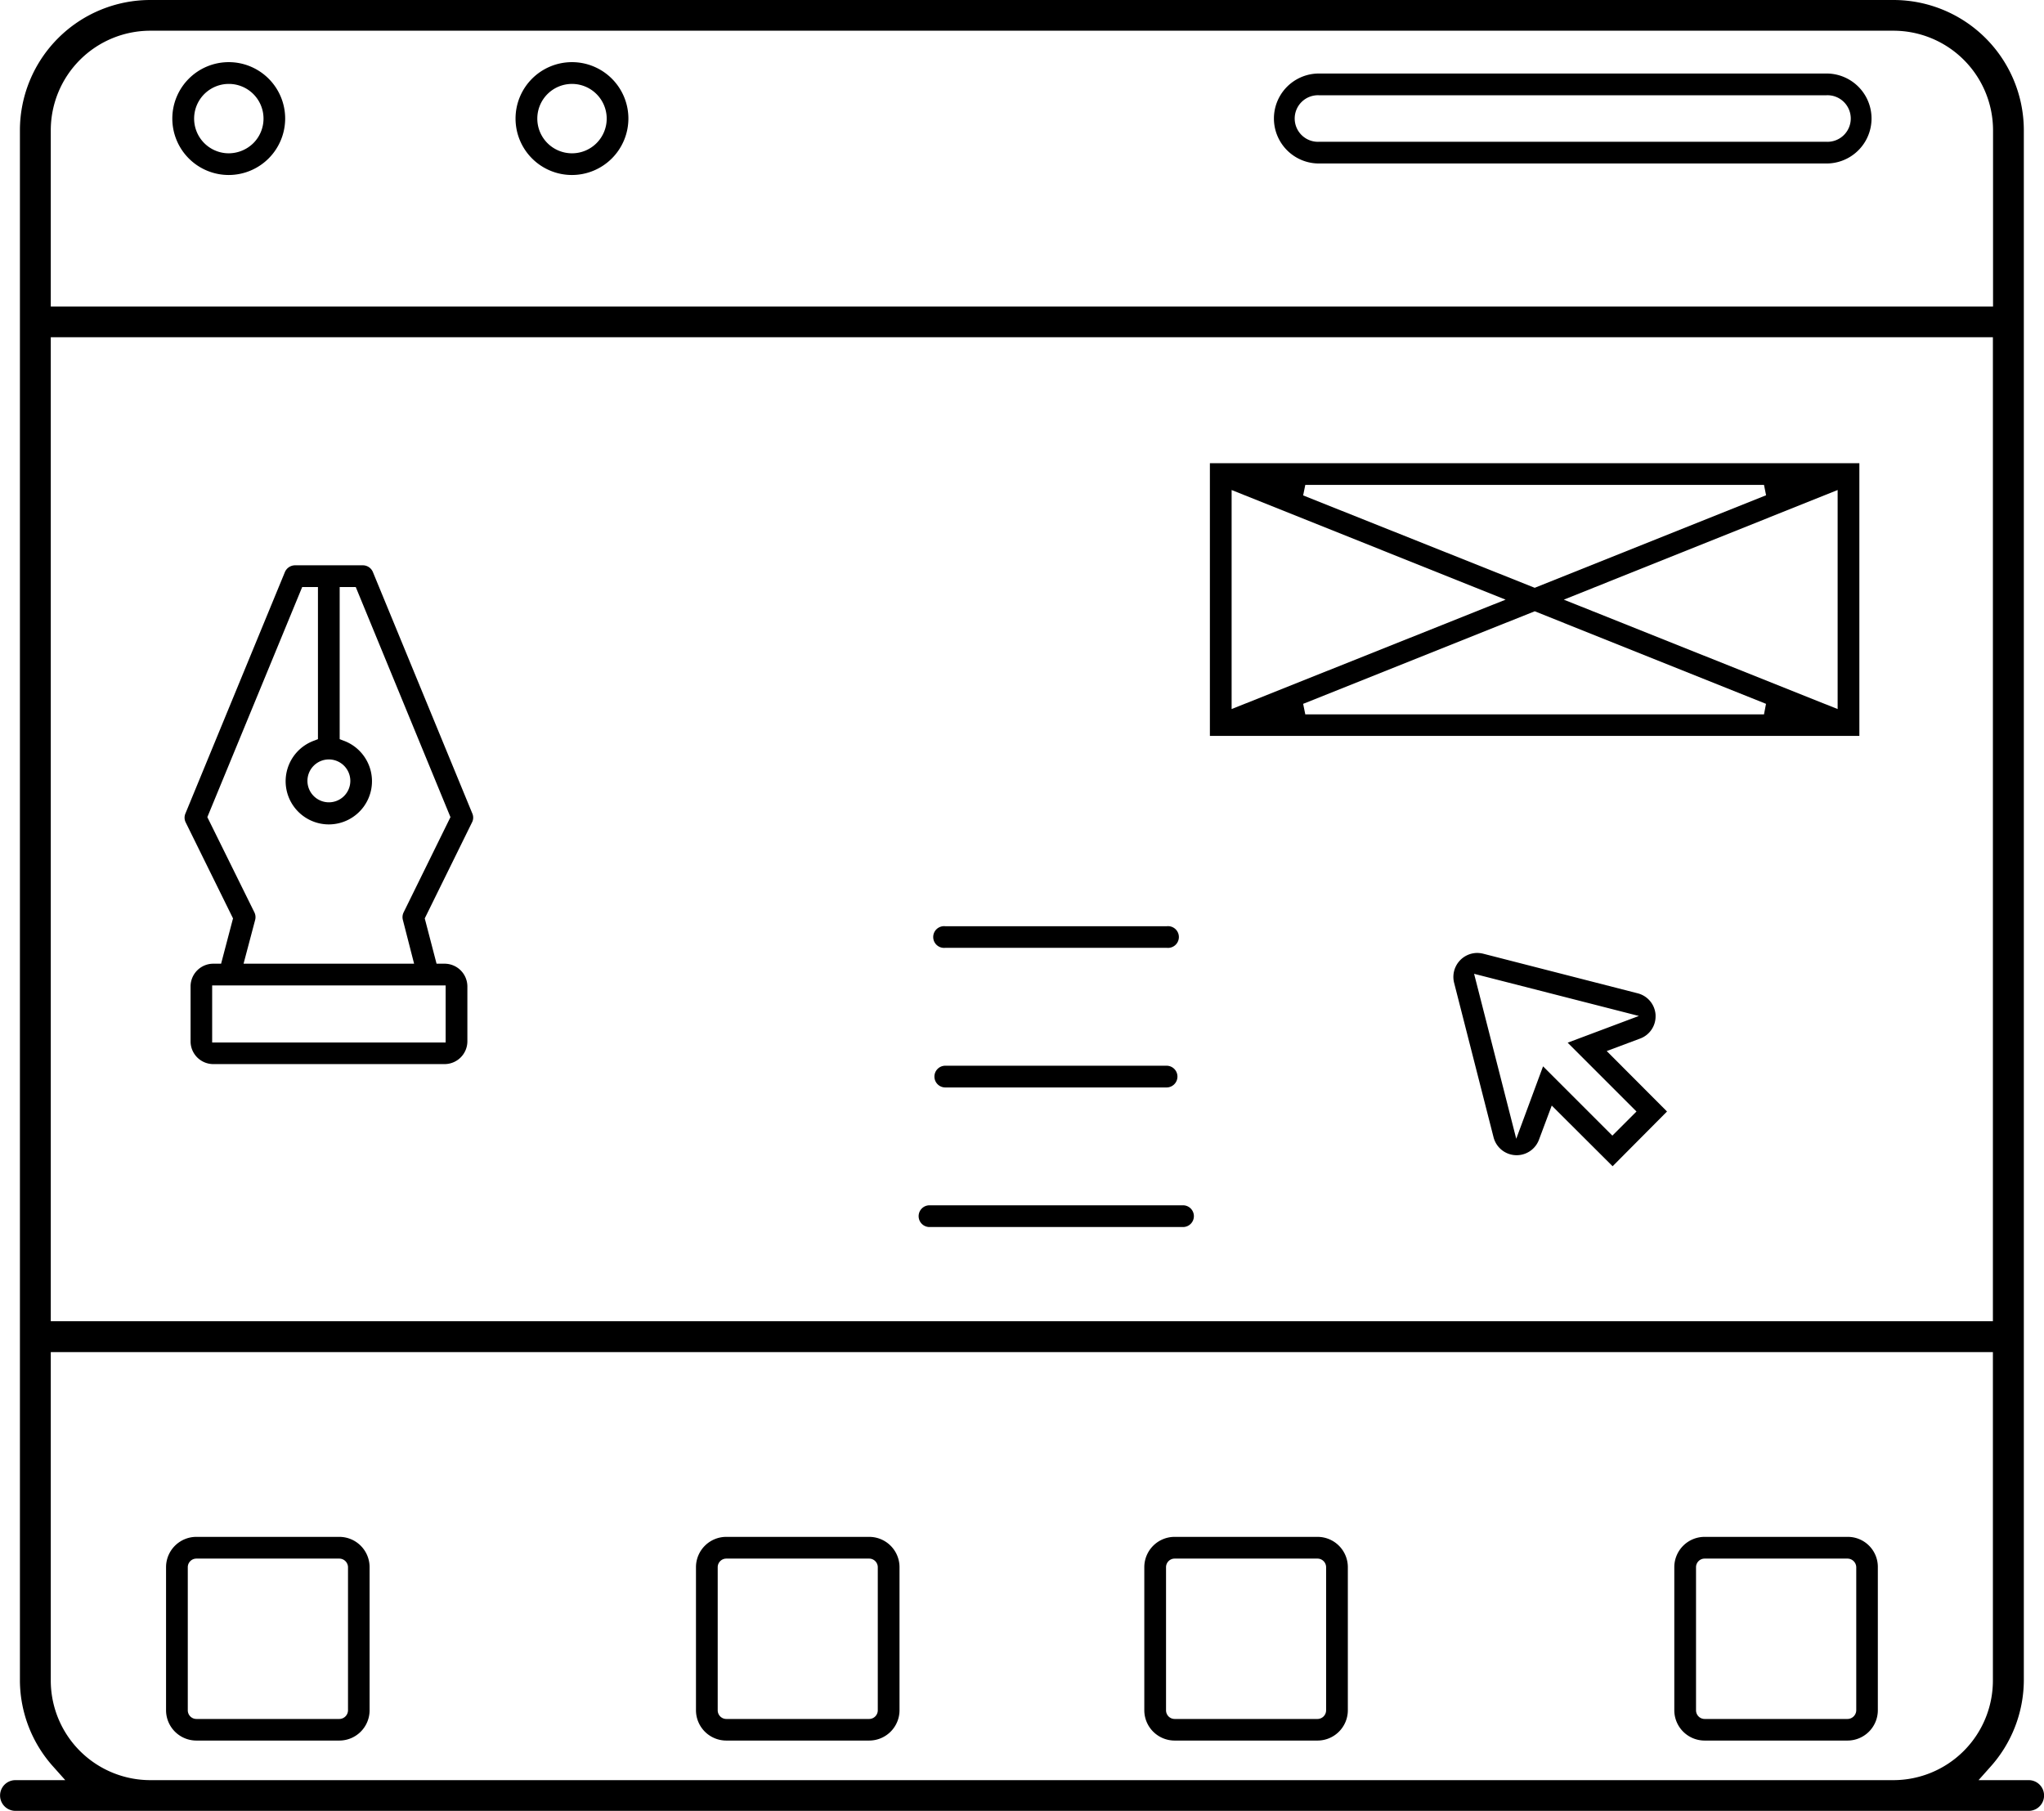 <svg xmlns="http://www.w3.org/2000/svg" width="56.438" height="50" viewBox="0 0 56.438 50">
  <g id="noun-web-design-2795309" transform="translate(-151.156 -159.572)">
    <path id="Subtraction_237" data-name="Subtraction 237" d="M56.014,50H.424a.424.424,0,1,1,0-.848H1.8l-.318-.357a3.579,3.579,0,0,1-.934-2.389V3.594A3.6,3.6,0,0,1,4.146,0H52.279a3.6,3.6,0,0,1,3.6,3.594V46.406a3.6,3.6,0,0,1-.932,2.389l-.318.357h1.385a.424.424,0,0,1,0,.848ZM1.4,37.334v9.072a2.75,2.75,0,0,0,2.746,2.746H52.279a2.75,2.75,0,0,0,2.746-2.746V37.334Zm0-28.023V36.48H55.025V9.311ZM4.146.848A2.75,2.75,0,0,0,1.4,3.594V8.463H55.029V3.594A2.752,2.752,0,0,0,52.279.848Z" transform="translate(151.158 159.572)"/>
    <path id="Subtraction_238" data-name="Subtraction 238" d="M1.56,3.115a1.558,1.558,0,1,1,1.556-1.56A1.561,1.561,0,0,1,1.56,3.115ZM1.56.6a.958.958,0,1,0,0,1.916.975.975,0,0,0,.679-.282A.958.958,0,0,0,1.56.6Z" transform="translate(155.914 161.289)"/>
    <path id="Subtraction_239" data-name="Subtraction 239" d="M1.56,3.115a1.558,1.558,0,1,1,1.556-1.56A1.561,1.561,0,0,1,1.56,3.115ZM1.56.6a.958.958,0,1,0,.957.956A.959.959,0,0,0,1.56.6Z" transform="translate(165.391 161.289)"/>
    <path id="Subtraction_240" data-name="Subtraction 240" d="M15.259,2.484H1.242A1.242,1.242,0,0,1,1.242,0H15.259a1.242,1.242,0,0,1,0,2.484ZM1.242.6a.643.643,0,1,0,0,1.285H15.259a.643.643,0,1,0,0-1.285Z" transform="translate(186.331 161.602)"/>
    <path id="Subtraction_247" data-name="Subtraction 247" d="M4.785,5.624H.839A.838.838,0,0,1,0,4.789V.834A.837.837,0,0,1,.839,0H4.785A.836.836,0,0,1,5.62.834V4.789A.836.836,0,0,1,4.785,5.624ZM.839.6A.238.238,0,0,0,.6.834V4.789a.239.239,0,0,0,.243.239H4.785a.242.242,0,0,0,.239-.239V.834A.242.242,0,0,0,4.785.6Z" transform="translate(155.741 202.007)"/>
    <path id="Subtraction_248" data-name="Subtraction 248" d="M4.781,5.624H.839A.838.838,0,0,1,0,4.789V.834A.837.837,0,0,1,.839,0H4.781A.837.837,0,0,1,5.62.834V4.789A.838.838,0,0,1,4.781,5.624ZM.839.6A.238.238,0,0,0,.6.834V4.789a.239.239,0,0,0,.243.239H4.781a.24.24,0,0,0,.239-.239V.834A.239.239,0,0,0,4.781.6Z" transform="translate(170.373 202.007)"/>
    <path id="Subtraction_249" data-name="Subtraction 249" d="M4.781,5.624H.839A.838.838,0,0,1,0,4.789V.834A.837.837,0,0,1,.839,0H4.781A.837.837,0,0,1,5.62.834V4.789A.838.838,0,0,1,4.781,5.624ZM.839.6A.238.238,0,0,0,.6.834V4.789a.239.239,0,0,0,.243.239H4.781a.24.24,0,0,0,.239-.239V.834A.239.239,0,0,0,4.781.6Z" transform="translate(182.752 202.007)"/>
    <path id="Subtraction_250" data-name="Subtraction 250" d="M4.781,5.624H.839A.838.838,0,0,1,0,4.789V.834A.837.837,0,0,1,.839,0H4.781A.829.829,0,0,1,5.62.834V4.789A.838.838,0,0,1,4.781,5.624ZM.839.6A.238.238,0,0,0,.6.834V4.789a.239.239,0,0,0,.243.239H4.781a.244.244,0,0,0,.243-.239V.834A.244.244,0,0,0,4.781.6Z" transform="translate(197.386 202.007)"/>
    <path id="Subtraction_242" data-name="Subtraction 242" d="M7.176,13.772H.792a.628.628,0,0,1-.627-.628V11.627A.628.628,0,0,1,.792,11h.216l.329-1.251L.031,7.1a.292.292,0,0,1-.008-.247L2.769.188A.306.306,0,0,1,3.047,0H4.926A.3.3,0,0,1,5.2.188L7.944,6.851a.285.285,0,0,1-.008.247L6.631,9.749,6.957,11h.219a.63.63,0,0,1,.632.627v1.518A.63.63,0,0,1,7.176,13.772ZM.761,11.6v1.576H7.208V11.6ZM3.247.6.628,6.953l1.3,2.631a.3.3,0,0,1,.02.208L1.628,11H6.337l-.31-1.208a.3.3,0,0,1,.02-.208L7.341,6.953,4.726.6H4.282V4.8l.1.039a1.192,1.192,0,1,1-.8,0l.1-.039V.6Zm.737,4.76a.592.592,0,1,0,.592.593A.593.593,0,0,0,3.984,5.36Z" transform="translate(156.253 175.181)"/>
    <path id="Subtraction_241" data-name="Subtraction 241" d="M17.933,7.53H0V0H17.933V7.529ZM8.969,4.089,2.575,6.645l.059.29H15.3l.055-.29ZM17.333.741,9.772,3.768l7.561,3.021V.741ZM.6.741V6.789L8.165,3.768.6.741ZM2.634.6l-.059.29L8.969,3.441,15.357.886,15.3.6Z" transform="translate(184.563 172.361)"/>
    <path id="Subtraction_243" data-name="Subtraction 243" d="M6.406.595H.3A.3.3,0,1,1,.3,0H6.406a.3.3,0,1,1,0,.595Z" transform="translate(176.962 185.147)"/>
    <path id="Subtraction_244" data-name="Subtraction 244" d="M6.41.6H.3A.3.3,0,0,1,0,.3.3.3,0,0,1,.3,0H6.41a.3.3,0,0,1,0,.6Z" transform="translate(176.957 188.998)"/>
    <path id="Subtraction_245" data-name="Subtraction 245" d="M7.3.6H.3A.3.3,0,0,1,.3,0H7.3a.3.3,0,0,1,0,.6Z" transform="translate(176.521 192.852)"/>
    <path id="Subtraction_246" data-name="Subtraction 246" d="M4.395,5.887h0L2.717,4.214l-.353.944a.658.658,0,0,1-1.254-.07L.021.823A.662.662,0,0,1,.659,0,.739.739,0,0,1,.82.02L5.084,1.113a.656.656,0,0,1,.5.6v.02a.653.653,0,0,1-.427.631l-.922.345L5.9,4.378,4.4,5.887ZM.573.576,1.737,5.131l.74-2L4.391,5.044l.666-.666-1.9-1.9L5.123,1.74.573.576Z" transform="translate(191.285 185.884)"/>
  </g>
</svg>
